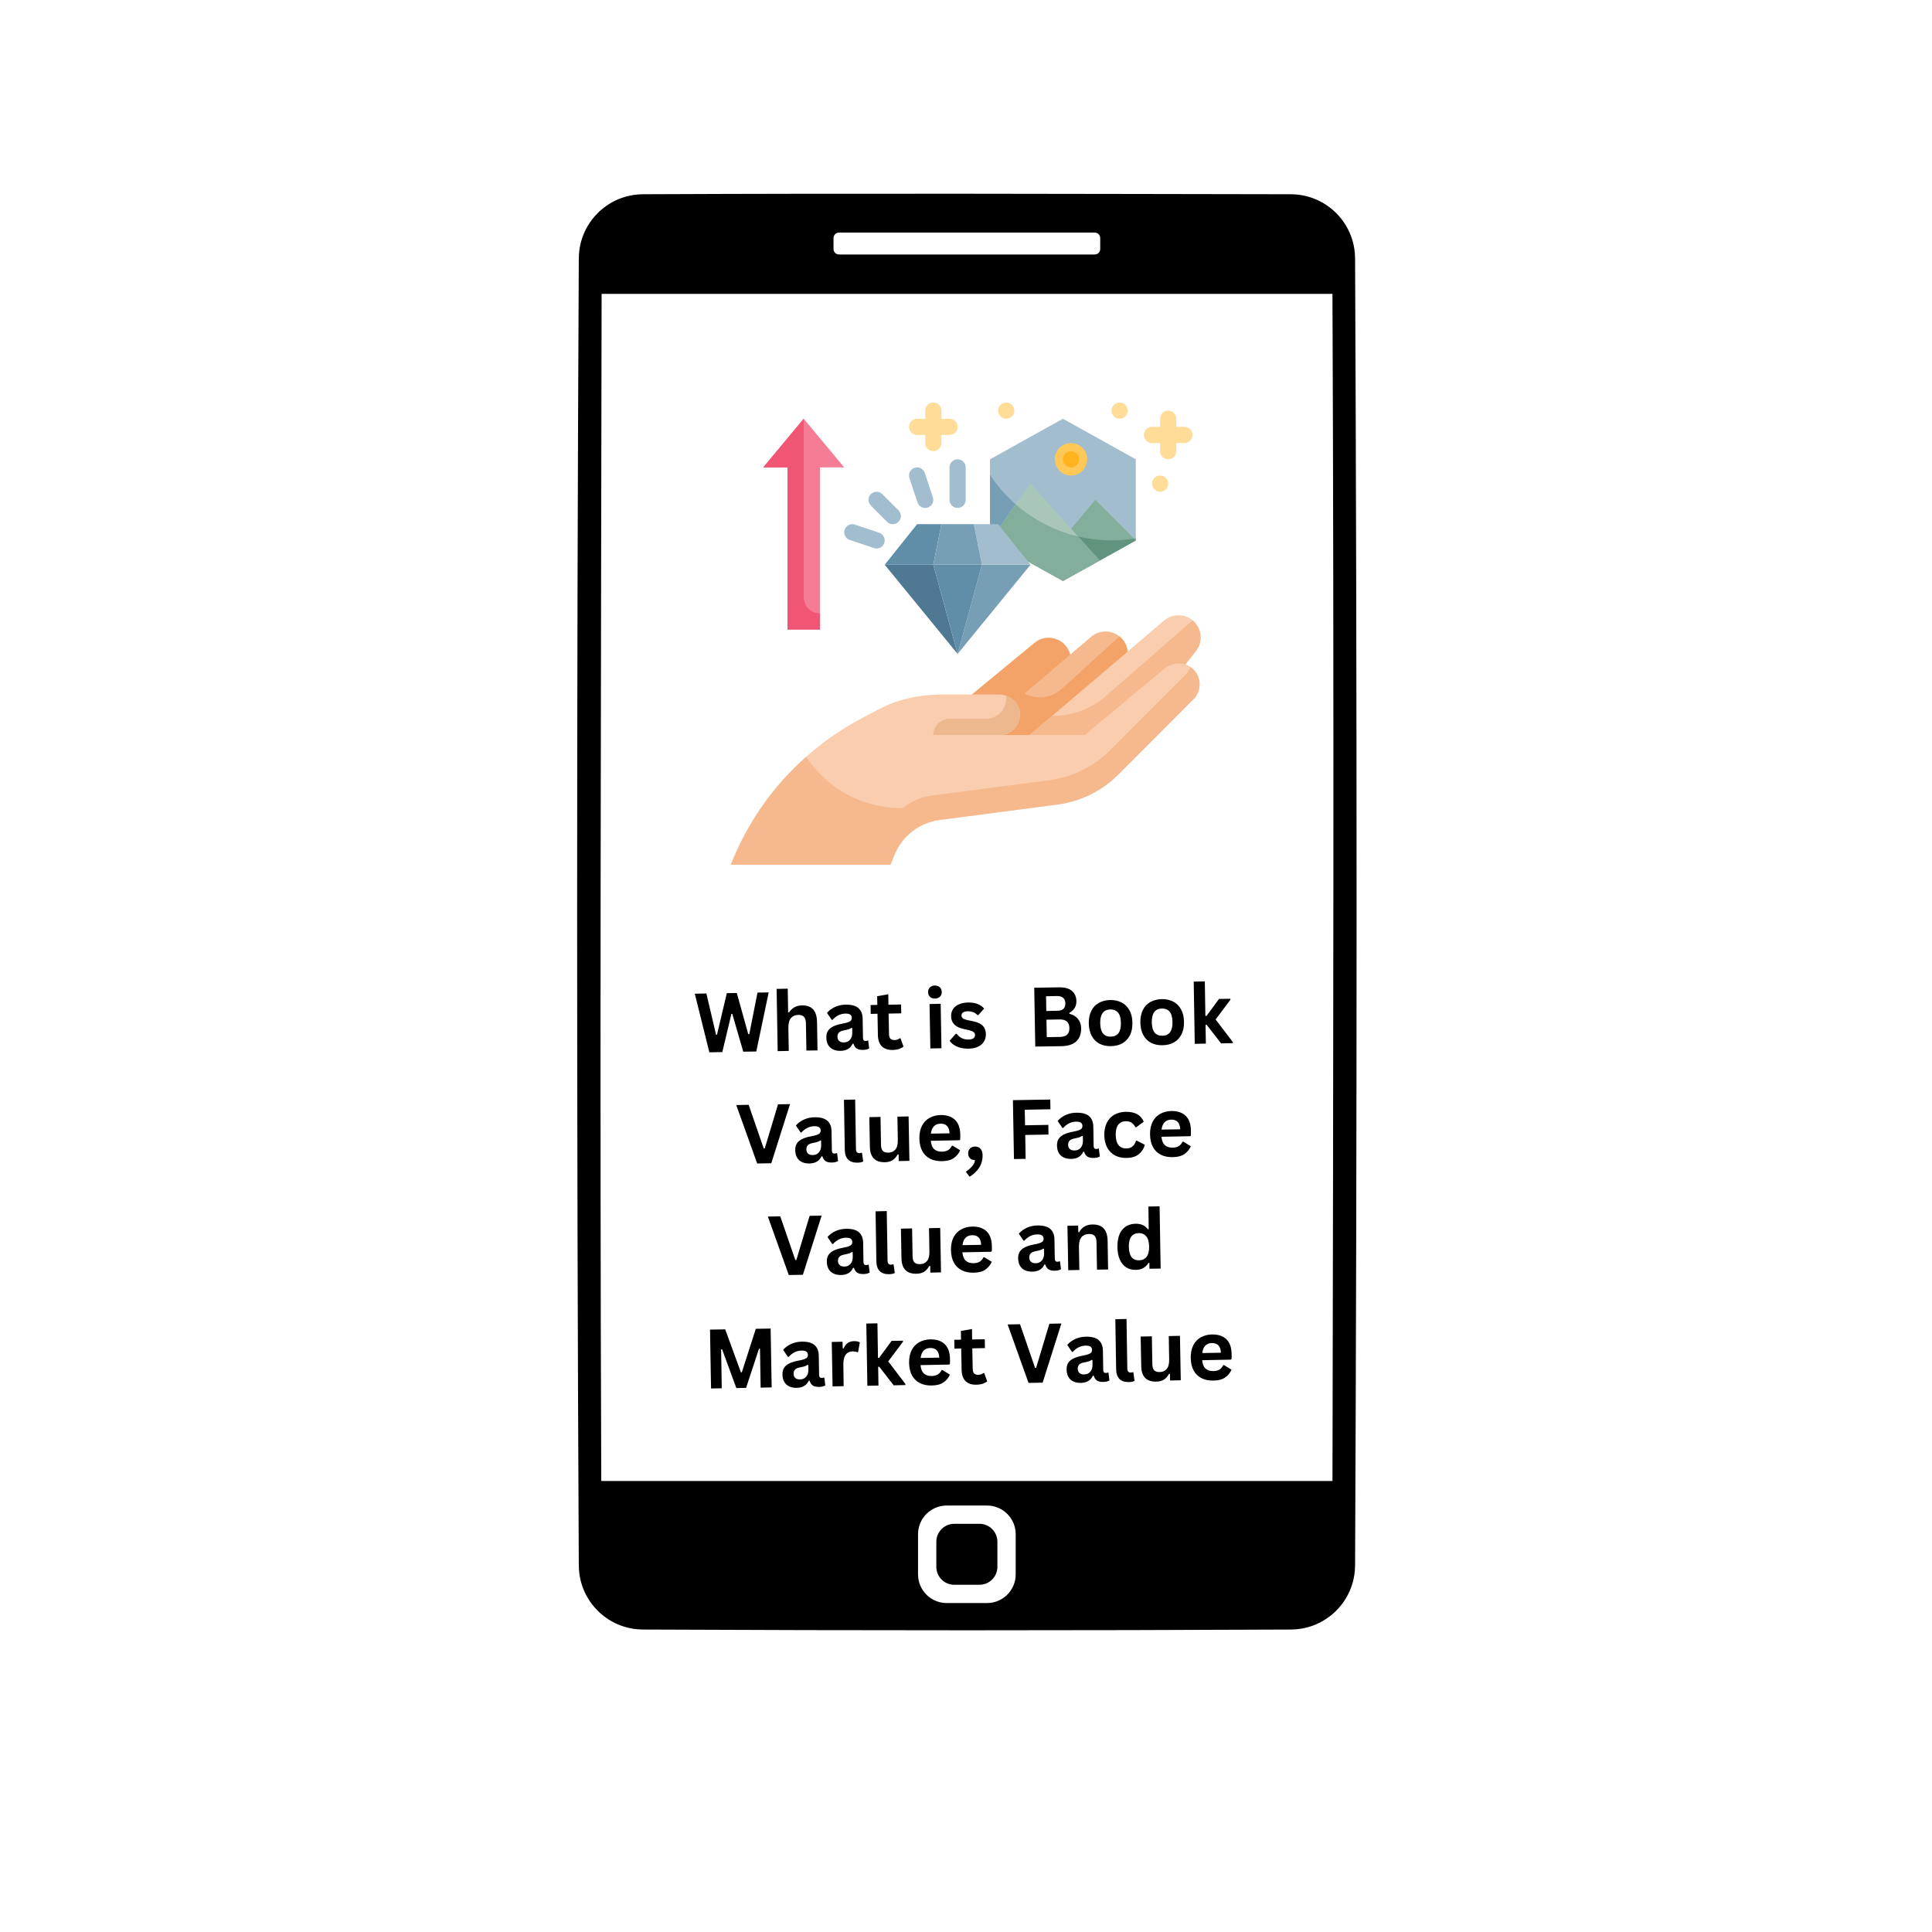 <?xml version="1.0" encoding="UTF-8"?> <svg xmlns="http://www.w3.org/2000/svg" xmlns:xlink="http://www.w3.org/1999/xlink" width="500" zoomAndPan="magnify" viewBox="0 0 375 375" height="500" preserveAspectRatio="xMidYMid meet" version="1.0"><defs><g></g><clipPath id="08d88cff66"><path d="M 112 37.5 L 263.414 37.5 L 263.414 316.5 L 112 316.5 Z M 112 37.5 " clip-rule="nonzero"></path></clipPath><clipPath id="6dfa10b74f"><path d="M 197 119 L 233.348 119 L 233.348 146 L 197 146 Z M 197 119 " clip-rule="nonzero"></path></clipPath><clipPath id="cbe753bb2a"><path d="M 197 120 L 233.348 120 L 233.348 146 L 197 146 Z M 197 120 " clip-rule="nonzero"></path></clipPath><clipPath id="2a8f30c32a"><path d="M 141.848 128 L 233 128 L 233 167.992 L 141.848 167.992 Z M 141.848 128 " clip-rule="nonzero"></path></clipPath><clipPath id="04e16748eb"><path d="M 141.848 129 L 233 129 L 233 167.992 L 141.848 167.992 Z M 141.848 129 " clip-rule="nonzero"></path></clipPath></defs><g clip-path="url(#08d88cff66)"><path fill="#000000" d="M 250.555 37.703 C 250.848 37.703 251.141 37.715 251.434 37.734 C 251.984 37.773 252.531 37.852 253.07 37.965 C 253.762 38.105 254.441 38.309 255.098 38.57 C 255.805 38.848 256.484 39.191 257.129 39.59 C 257.785 40.004 258.406 40.473 258.977 41 C 259.621 41.59 260.203 42.25 260.711 42.961 C 261.184 43.629 261.594 44.34 261.93 45.09 C 262.266 45.836 262.527 46.617 262.707 47.414 C 262.836 47.977 262.926 48.547 262.973 49.121 C 263 49.453 263.016 49.785 263.02 50.117 C 263.41 134.703 263.41 219.293 263.02 303.879 C 263.016 304.211 263 304.543 262.973 304.875 C 262.926 305.449 262.836 306.02 262.707 306.582 C 262.543 307.305 262.312 308.016 262.02 308.699 C 261.699 309.453 261.305 310.172 260.84 310.848 C 260.375 311.527 259.84 312.164 259.25 312.738 C 258.66 313.316 258.012 313.832 257.32 314.281 C 256.715 314.676 256.078 315.012 255.418 315.297 C 254.734 315.586 254.023 315.816 253.297 315.98 C 252.734 316.109 252.164 316.199 251.59 316.246 C 251.258 316.277 250.926 316.289 250.594 316.293 C 208.652 316.488 166.711 316.488 124.773 316.293 C 124.438 316.289 124.105 316.277 123.773 316.246 C 123.199 316.199 122.629 316.109 122.066 315.98 C 121.344 315.816 120.633 315.586 119.949 315.297 C 119.148 314.953 118.383 314.531 117.672 314.031 C 116.996 313.555 116.367 313.016 115.797 312.418 C 115.246 311.84 114.75 311.207 114.316 310.535 C 113.914 309.906 113.57 309.246 113.285 308.559 C 113.012 307.895 112.793 307.207 112.641 306.504 C 112.512 305.93 112.426 305.344 112.383 304.758 C 112.359 304.465 112.348 304.172 112.344 303.879 C 111.914 219.293 111.914 134.703 112.344 50.117 C 112.348 49.824 112.359 49.531 112.383 49.238 C 112.426 48.652 112.512 48.066 112.641 47.492 C 112.805 46.754 113.035 46.031 113.328 45.336 C 113.633 44.613 114.008 43.922 114.441 43.273 C 114.883 42.609 115.395 41.984 115.957 41.418 C 116.52 40.848 117.137 40.332 117.797 39.883 C 118.449 39.434 119.148 39.047 119.879 38.73 C 120.605 38.414 121.367 38.168 122.145 38 C 122.707 37.875 123.277 37.789 123.852 37.742 C 124.156 37.719 124.465 37.707 124.77 37.703 C 166.699 37.504 208.625 37.637 250.555 37.703 Z M 191.578 292.223 L 183.758 292.223 C 180.688 292.223 178.191 294.715 178.191 297.781 L 178.191 305.594 C 178.191 308.66 180.688 311.152 183.758 311.152 L 191.578 311.152 C 194.648 311.152 197.145 308.66 197.145 305.594 L 197.145 297.781 C 197.145 294.715 194.648 292.223 191.578 292.223 Z M 190.113 295.77 C 192.035 295.77 193.594 297.328 193.594 299.246 L 193.594 304.129 C 193.594 306.047 192.035 307.605 190.113 307.605 L 185.223 307.605 C 183.301 307.605 181.742 306.047 181.742 304.129 L 181.742 299.246 C 181.742 297.328 183.301 295.77 185.223 295.77 Z M 258.621 57.039 L 116.773 57.039 C 116.656 133.848 116.398 210.648 116.707 287.461 L 258.633 287.461 C 258.781 210.652 258.957 133.852 258.629 57.039 Z M 212.488 45.145 L 162.848 45.145 C 162.262 45.145 161.785 45.621 161.785 46.207 L 161.785 48.332 C 161.785 48.918 162.262 49.395 162.848 49.395 L 212.488 49.395 C 213.074 49.395 213.551 48.918 213.551 48.332 L 213.551 46.207 C 213.551 45.621 213.074 45.145 212.488 45.145 Z M 212.488 45.145 " fill-opacity="1" fill-rule="evenodd"></path></g><path fill="#a2bdcd" d="M 220.457 104.891 L 206.309 112.762 L 192.16 104.891 L 192.16 89.148 L 206.309 81.277 L 220.457 89.148 Z M 220.457 104.891 " fill-opacity="1" fill-rule="nonzero"></path><path fill="#769fb6" d="M 215.742 104.891 C 205.879 104.891 197.215 99.824 192.16 92.16 L 192.16 104.891 L 206.309 112.762 L 220.457 104.891 L 220.457 104.488 C 218.926 104.75 217.352 104.891 215.742 104.891 Z M 215.742 104.891 " fill-opacity="1" fill-rule="nonzero"></path><path fill="#ffc857" d="M 211.023 89.148 C 211.023 89.566 210.945 89.969 210.785 90.355 C 210.625 90.738 210.398 91.078 210.102 91.375 C 209.809 91.672 209.469 91.898 209.082 92.059 C 208.699 92.219 208.297 92.297 207.879 92.297 C 207.465 92.297 207.062 92.219 206.676 92.059 C 206.293 91.898 205.953 91.672 205.656 91.375 C 205.363 91.078 205.133 90.738 204.977 90.355 C 204.816 89.969 204.734 89.566 204.734 89.148 C 204.734 88.73 204.816 88.328 204.977 87.945 C 205.133 87.559 205.363 87.219 205.656 86.922 C 205.953 86.629 206.293 86.398 206.676 86.242 C 207.062 86.082 207.465 86 207.879 86 C 208.297 86 208.699 86.082 209.082 86.242 C 209.469 86.398 209.809 86.629 210.102 86.922 C 210.398 87.219 210.625 87.559 210.785 87.945 C 210.945 88.328 211.023 88.73 211.023 89.148 Z M 211.023 89.148 " fill-opacity="1" fill-rule="nonzero"></path><path fill="#83ae9b" d="M 204.734 106.465 L 212.598 97.02 L 220.457 104.891 L 206.309 112.762 Z M 204.734 106.465 " fill-opacity="1" fill-rule="nonzero"></path><path fill="#61947d" d="M 207.168 103.543 L 204.734 106.465 L 206.309 112.762 L 220.457 104.891 L 220.105 104.539 C 218.684 104.766 217.227 104.891 215.742 104.891 C 212.746 104.891 209.875 104.406 207.168 103.543 Z M 207.168 103.543 " fill-opacity="1" fill-rule="nonzero"></path><path fill="#a9c7b9" d="M 200.02 93.871 L 192.16 104.891 L 206.309 112.762 L 213.434 108.797 Z M 200.02 93.871 " fill-opacity="1" fill-rule="nonzero"></path><path fill="#83ae9b" d="M 192.16 104.891 L 206.309 112.762 L 213.434 108.797 L 209.227 104.117 C 204.676 103.039 200.559 100.867 197.156 97.883 Z M 192.16 104.891 " fill-opacity="1" fill-rule="nonzero"></path><path fill="#ffb41f" d="M 209.453 89.148 C 209.453 89.359 209.414 89.559 209.332 89.75 C 209.254 89.945 209.141 90.113 208.992 90.262 C 208.844 90.41 208.676 90.523 208.48 90.602 C 208.289 90.684 208.09 90.723 207.879 90.723 C 207.672 90.723 207.473 90.684 207.277 90.602 C 207.086 90.523 206.914 90.41 206.77 90.262 C 206.621 90.113 206.508 89.945 206.426 89.75 C 206.348 89.559 206.309 89.359 206.309 89.148 C 206.309 88.941 206.348 88.738 206.426 88.547 C 206.508 88.355 206.621 88.184 206.77 88.035 C 206.914 87.887 207.086 87.773 207.277 87.695 C 207.473 87.613 207.672 87.574 207.879 87.574 C 208.09 87.574 208.289 87.613 208.48 87.695 C 208.676 87.773 208.844 87.887 208.992 88.035 C 209.141 88.184 209.254 88.355 209.332 88.547 C 209.414 88.738 209.453 88.941 209.453 89.148 Z M 209.453 89.148 " fill-opacity="1" fill-rule="nonzero"></path><path fill="#769fb6" d="M 190.586 109.613 L 185.871 126.926 L 200.02 109.613 Z M 190.586 109.613 " fill-opacity="1" fill-rule="nonzero"></path><path fill="#4f7992" d="M 171.719 109.613 L 185.871 126.926 L 181.152 109.613 Z M 171.719 109.613 " fill-opacity="1" fill-rule="nonzero"></path><path fill="#608ea9" d="M 181.152 109.613 L 185.871 126.926 L 190.586 109.613 Z M 181.152 109.613 " fill-opacity="1" fill-rule="nonzero"></path><path fill="#608ea9" d="M 178.008 101.742 L 171.719 109.613 L 181.152 109.613 L 182.727 101.742 Z M 178.008 101.742 " fill-opacity="1" fill-rule="nonzero"></path><path fill="#a2bdcd" d="M 193.73 101.742 L 189.016 101.742 L 190.586 109.613 L 200.02 109.613 Z M 193.73 101.742 " fill-opacity="1" fill-rule="nonzero"></path><path fill="#a2bdcd" d="M 185.871 89.148 C 185 89.148 184.297 89.852 184.297 90.723 L 184.297 97.02 C 184.297 97.891 185 98.594 185.871 98.594 C 186.738 98.594 187.441 97.891 187.441 97.02 L 187.441 90.723 C 187.441 89.852 186.738 89.148 185.871 89.148 Z M 185.871 89.148 " fill-opacity="1" fill-rule="nonzero"></path><path fill="#a2bdcd" d="M 179.5 91.801 C 179.227 90.977 178.34 90.527 177.512 90.805 C 176.688 91.078 176.242 91.969 176.516 92.797 L 178.09 97.52 C 178.309 98.176 178.922 98.594 179.582 98.594 C 179.746 98.594 179.914 98.566 180.078 98.512 C 180.898 98.238 181.348 97.348 181.07 96.52 Z M 179.5 91.801 " fill-opacity="1" fill-rule="nonzero"></path><path fill="#a2bdcd" d="M 171.258 95.906 C 170.645 95.293 169.652 95.293 169.035 95.906 C 168.422 96.523 168.422 97.516 169.035 98.133 L 172.18 101.281 C 172.488 101.586 172.891 101.742 173.293 101.742 C 173.695 101.742 174.098 101.586 174.402 101.281 C 175.02 100.664 175.02 99.672 174.402 99.055 Z M 171.258 95.906 " fill-opacity="1" fill-rule="nonzero"></path><path fill="#a2bdcd" d="M 170.645 103.398 L 165.93 101.824 C 165.098 101.547 164.215 101.992 163.941 102.816 C 163.664 103.645 164.109 104.535 164.934 104.809 L 169.648 106.383 C 169.816 106.438 169.984 106.465 170.148 106.465 C 170.809 106.465 171.422 106.047 171.637 105.387 C 171.914 104.562 171.469 103.672 170.645 103.398 Z M 170.645 103.398 " fill-opacity="1" fill-rule="nonzero"></path><path fill="#ffdd99" d="M 229.891 82.852 L 228.316 82.852 L 228.316 81.277 C 228.316 80.41 227.617 79.703 226.746 79.703 C 225.875 79.703 225.176 80.41 225.176 81.277 L 225.176 82.852 L 223.602 82.852 C 222.73 82.852 222.031 83.555 222.031 84.426 C 222.031 85.297 222.73 86 223.602 86 L 225.176 86 L 225.176 87.574 C 225.176 88.445 225.875 89.148 226.746 89.148 C 227.617 89.148 228.316 88.445 228.316 87.574 L 228.316 86 L 229.891 86 C 230.762 86 231.461 85.297 231.461 84.426 C 231.461 83.555 230.762 82.852 229.891 82.852 Z M 229.891 82.852 " fill-opacity="1" fill-rule="nonzero"></path><path fill="#ffdd99" d="M 184.297 84.426 C 185.168 84.426 185.871 83.723 185.871 82.852 C 185.871 81.98 185.168 81.277 184.297 81.277 L 182.727 81.277 L 182.727 79.703 C 182.727 78.836 182.023 78.129 181.152 78.129 C 180.285 78.129 179.582 78.836 179.582 79.703 L 179.582 81.277 L 178.008 81.277 C 177.141 81.277 176.438 81.98 176.438 82.852 C 176.438 83.723 177.141 84.426 178.008 84.426 L 179.582 84.426 L 179.582 86 C 179.582 86.871 180.285 87.574 181.152 87.574 C 182.023 87.574 182.727 86.871 182.727 86 L 182.727 84.426 Z M 184.297 84.426 " fill-opacity="1" fill-rule="nonzero"></path><path fill="#ffdd99" d="M 218.887 79.703 C 218.887 79.914 218.844 80.113 218.766 80.309 C 218.688 80.5 218.57 80.672 218.426 80.816 C 218.277 80.965 218.105 81.078 217.914 81.16 C 217.723 81.238 217.523 81.277 217.312 81.277 C 217.105 81.277 216.902 81.238 216.711 81.16 C 216.52 81.078 216.348 80.965 216.203 80.816 C 216.055 80.672 215.941 80.5 215.859 80.309 C 215.781 80.113 215.742 79.914 215.742 79.703 C 215.742 79.496 215.781 79.297 215.859 79.102 C 215.941 78.91 216.055 78.738 216.203 78.59 C 216.348 78.445 216.52 78.332 216.711 78.25 C 216.902 78.172 217.105 78.129 217.312 78.129 C 217.523 78.129 217.723 78.172 217.914 78.25 C 218.105 78.332 218.277 78.445 218.426 78.59 C 218.57 78.738 218.688 78.91 218.766 79.102 C 218.844 79.297 218.887 79.496 218.887 79.703 Z M 218.887 79.703 " fill-opacity="1" fill-rule="nonzero"></path><path fill="#ffdd99" d="M 226.746 93.871 C 226.746 94.078 226.707 94.281 226.625 94.473 C 226.547 94.668 226.434 94.836 226.285 94.984 C 226.137 95.133 225.969 95.246 225.777 95.324 C 225.582 95.406 225.383 95.445 225.176 95.445 C 224.965 95.445 224.766 95.406 224.57 95.324 C 224.379 95.246 224.211 95.133 224.062 94.984 C 223.914 94.836 223.801 94.668 223.723 94.473 C 223.641 94.281 223.602 94.078 223.602 93.871 C 223.602 93.664 223.641 93.461 223.723 93.27 C 223.801 93.074 223.914 92.906 224.062 92.758 C 224.211 92.609 224.379 92.496 224.57 92.418 C 224.766 92.336 224.965 92.297 225.176 92.297 C 225.383 92.297 225.582 92.336 225.777 92.418 C 225.969 92.496 226.137 92.609 226.285 92.758 C 226.434 92.906 226.547 93.074 226.625 93.27 C 226.707 93.461 226.746 93.664 226.746 93.871 Z M 226.746 93.871 " fill-opacity="1" fill-rule="nonzero"></path><path fill="#ffdd99" d="M 196.875 79.703 C 196.875 79.914 196.836 80.113 196.754 80.309 C 196.676 80.5 196.562 80.672 196.414 80.816 C 196.266 80.965 196.098 81.078 195.906 81.16 C 195.711 81.238 195.512 81.277 195.305 81.277 C 195.094 81.277 194.895 81.238 194.699 81.16 C 194.508 81.078 194.34 80.965 194.191 80.816 C 194.043 80.672 193.93 80.5 193.852 80.309 C 193.77 80.113 193.73 79.914 193.73 79.703 C 193.73 79.496 193.77 79.297 193.852 79.102 C 193.93 78.91 194.043 78.738 194.191 78.59 C 194.34 78.445 194.508 78.332 194.699 78.25 C 194.895 78.172 195.094 78.129 195.305 78.129 C 195.512 78.129 195.711 78.172 195.906 78.25 C 196.098 78.332 196.266 78.445 196.414 78.59 C 196.562 78.738 196.676 78.91 196.754 79.102 C 196.836 79.297 196.875 79.496 196.875 79.703 Z M 196.875 79.703 " fill-opacity="1" fill-rule="nonzero"></path><path fill="#769fb6" d="M 182.727 101.742 L 181.152 109.613 L 190.586 109.613 L 189.016 101.742 Z M 182.727 101.742 " fill-opacity="1" fill-rule="nonzero"></path><path fill="#f47c94" d="M 163.859 90.723 L 156 81.277 L 148.137 90.723 L 152.855 90.723 L 152.855 122.203 L 159.145 122.203 L 159.145 90.723 Z M 163.859 90.723 " fill-opacity="1" fill-rule="nonzero"></path><path fill="#f15574" d="M 156 115.91 L 156 81.277 L 148.137 90.723 L 152.855 90.723 L 152.855 122.203 L 159.145 122.203 L 159.145 119.055 C 157.406 119.055 156 117.648 156 115.91 Z M 156 115.91 " fill-opacity="1" fill-rule="nonzero"></path><path fill="#f3a268" d="M 206.961 130.793 L 191.703 150.234 L 177.555 143.938 L 200.812 124.758 C 202.703 123.199 205.508 123.539 206.977 125.5 L 207.02 125.555 C 208.188 127.113 208.164 129.258 206.961 130.793 Z M 206.961 130.793 " fill-opacity="1" fill-rule="nonzero"></path><path fill="#f6b98d" d="M 217.969 129.523 L 202.711 148.965 L 183.844 147.391 L 211.809 123.59 C 213.695 121.984 216.543 122.305 218.027 124.285 C 219.191 125.844 219.168 127.992 217.969 129.523 Z M 217.969 129.523 " fill-opacity="1" fill-rule="nonzero"></path><path fill="#f3a268" d="M 218.887 126.863 C 218.887 127.809 218.586 128.754 217.973 129.523 L 202.707 148.965 L 183.84 147.391 L 198.824 134.641 L 199.516 134.906 C 201.75 135.805 204.297 135.348 206.07 133.727 L 217.281 123.527 C 217.551 123.73 217.801 123.984 218.02 124.281 C 218.602 125.055 218.887 125.965 218.887 126.863 Z M 218.887 126.863 " fill-opacity="1" fill-rule="nonzero"></path><g clip-path="url(#6dfa10b74f)"><path fill="#f9cdae" d="M 232.117 126.375 L 216.859 145.816 L 197.996 144.242 L 225.961 120.441 C 227.844 118.836 230.691 119.156 232.176 121.137 C 233.344 122.695 233.316 124.844 232.117 126.375 Z M 232.117 126.375 " fill-opacity="1" fill-rule="nonzero"></path></g><g clip-path="url(#cbe753bb2a)"><path fill="#f6b98d" d="M 233.035 123.715 C 233.035 124.66 232.734 125.605 232.121 126.375 L 216.855 145.816 L 197.992 144.242 L 204.184 138.969 L 204.203 138.969 C 208.055 139 211.762 137.613 214.672 135.082 L 231.477 120.41 C 231.73 120.613 231.965 120.852 232.172 121.133 C 232.75 121.906 233.035 122.82 233.035 123.715 Z M 233.035 123.715 " fill-opacity="1" fill-rule="nonzero"></path></g><g clip-path="url(#2a8f30c32a)"><path fill="#f9cdae" d="M 231.496 129.797 C 229.965 128.391 227.574 128.484 225.977 129.816 L 210.57 142.668 L 194.062 142.668 C 196.367 142.668 198.211 140.68 197.973 138.328 C 197.77 136.277 195.895 134.797 193.84 134.797 L 183.273 134.797 C 178.125 134.797 174.09 135.801 170.461 137.723 L 167.172 139.469 C 155.613 145.594 146.629 155.664 141.848 167.852 L 172.84 167.852 L 173.59 165.98 C 175.066 162.277 178.434 159.664 182.383 159.148 L 205.25 156.16 C 209.723 155.578 213.875 153.531 217.059 150.34 L 231.645 135.738 C 233.266 134.113 233.266 131.426 231.496 129.797 Z M 231.496 129.797 " fill-opacity="1" fill-rule="nonzero"></path></g><g clip-path="url(#04e16748eb)"><path fill="#f6b98d" d="M 231.637 135.742 L 217.062 150.332 C 213.871 153.527 209.719 155.574 205.254 156.156 L 182.379 159.148 C 178.434 159.668 175.07 162.281 173.59 165.98 L 172.836 167.852 L 141.848 167.852 C 145.023 159.746 150.055 152.586 156.484 146.902 C 160.418 152.883 167.176 156.836 174.863 156.836 L 175.273 156.836 C 176.828 155.559 178.73 154.695 180.809 154.426 L 203.684 151.434 C 208.148 150.852 212.297 148.805 215.488 145.609 L 230.062 131.02 C 230.52 130.562 230.848 130.027 231.055 129.445 C 231.211 129.555 231.352 129.664 231.492 129.793 C 233.27 131.43 233.27 134.121 231.637 135.742 Z M 231.637 135.742 " fill-opacity="1" fill-rule="nonzero"></path></g><path fill="#edb88e" d="M 195.254 134.984 C 195.285 135.176 195.305 135.379 195.305 135.586 C 195.305 136.672 194.863 137.66 194.156 138.371 C 193.449 139.078 192.457 139.52 191.371 139.52 L 183.84 139.52 L 183.84 139.566 C 182.324 139.789 181.152 141.086 181.152 142.668 L 194.062 142.668 C 195.145 142.668 196.121 142.227 196.844 141.52 C 197.551 140.809 197.992 139.82 197.992 138.73 C 197.992 136.984 196.844 135.488 195.254 134.984 Z M 195.254 134.984 " fill-opacity="1" fill-rule="nonzero"></path><g fill="#000000" fill-opacity="1"><g transform="translate(134.748, 204.3)"><g><path d="M 5.453 -0.094 L 2.938 -0.047 L 0.109 -11.422 L 2.359 -11.469 L 4.234 -3.469 L 4.422 -3.469 L 6.328 -11.531 L 8.266 -11.562 L 10.484 -3.578 L 10.688 -3.578 L 12.281 -11.641 L 14.453 -11.672 L 12.047 -0.203 L 9.516 -0.172 L 7.391 -7.5 L 7.219 -7.5 Z M 5.453 -0.094 "></path></g></g></g><g fill="#000000" fill-opacity="1"><g transform="translate(149.695, 204.04)"><g><path d="M 1.25 -0.016 L 1.047 -12.094 L 3.203 -12.141 L 3.281 -7.562 L 3.453 -7.531 C 3.723 -7.945 4.062 -8.273 4.469 -8.516 C 4.883 -8.754 5.391 -8.879 5.984 -8.891 C 7.879 -8.922 8.848 -7.859 8.891 -5.703 L 8.984 -0.156 L 6.828 -0.125 L 6.734 -5.406 C 6.723 -5.988 6.598 -6.41 6.359 -6.672 C 6.117 -6.93 5.75 -7.055 5.25 -7.047 C 4.645 -7.035 4.172 -6.828 3.828 -6.422 C 3.484 -6.016 3.316 -5.383 3.328 -4.531 L 3.406 -0.062 Z M 1.25 -0.016 "></path></g></g></g><g fill="#000000" fill-opacity="1"><g transform="translate(159.785, 203.863)"><g><path d="M 3.359 0.109 C 2.805 0.117 2.32 0.023 1.906 -0.172 C 1.5 -0.367 1.18 -0.66 0.953 -1.047 C 0.734 -1.441 0.617 -1.914 0.609 -2.469 C 0.598 -2.977 0.695 -3.406 0.906 -3.75 C 1.125 -4.102 1.461 -4.395 1.922 -4.625 C 2.379 -4.852 2.973 -5.035 3.703 -5.172 C 4.223 -5.266 4.613 -5.363 4.875 -5.469 C 5.145 -5.57 5.32 -5.688 5.406 -5.812 C 5.5 -5.938 5.547 -6.094 5.547 -6.281 C 5.547 -6.562 5.445 -6.773 5.25 -6.922 C 5.051 -7.066 4.727 -7.133 4.281 -7.125 C 3.801 -7.113 3.348 -7 2.922 -6.781 C 2.492 -6.562 2.125 -6.27 1.812 -5.906 L 1.656 -5.906 L 0.734 -7.266 C 1.16 -7.754 1.688 -8.141 2.312 -8.422 C 2.938 -8.703 3.617 -8.848 4.359 -8.859 C 5.504 -8.879 6.336 -8.648 6.859 -8.172 C 7.379 -7.703 7.645 -7.023 7.656 -6.141 L 7.719 -2.391 C 7.727 -2.004 7.898 -1.812 8.234 -1.812 C 8.367 -1.812 8.5 -1.844 8.625 -1.906 L 8.734 -1.875 L 8.922 -0.359 C 8.797 -0.285 8.625 -0.219 8.406 -0.156 C 8.195 -0.102 7.969 -0.078 7.719 -0.078 C 7.195 -0.066 6.789 -0.156 6.5 -0.344 C 6.207 -0.539 6 -0.852 5.875 -1.281 L 5.703 -1.281 C 5.297 -0.375 4.516 0.086 3.359 0.109 Z M 4.016 -1.531 C 4.516 -1.531 4.91 -1.703 5.203 -2.047 C 5.504 -2.391 5.648 -2.859 5.641 -3.453 L 5.625 -4.328 L 5.469 -4.359 C 5.344 -4.254 5.176 -4.164 4.969 -4.094 C 4.758 -4.02 4.457 -3.945 4.062 -3.875 C 3.594 -3.789 3.258 -3.648 3.062 -3.453 C 2.863 -3.254 2.766 -2.984 2.766 -2.641 C 2.773 -2.266 2.891 -1.984 3.109 -1.797 C 3.328 -1.609 3.629 -1.52 4.016 -1.531 Z M 4.016 -1.531 "></path></g></g></g><g fill="#000000" fill-opacity="1"><g transform="translate(168.868, 203.705)"><g><path d="M 5.922 -2.172 L 6.5 -0.562 C 6.27 -0.375 5.977 -0.219 5.625 -0.094 C 5.27 0.02 4.867 0.082 4.422 0.094 C 3.492 0.113 2.781 -0.125 2.281 -0.625 C 1.789 -1.133 1.539 -1.875 1.531 -2.844 L 1.453 -6.938 L 0.141 -6.906 L 0.109 -8.625 L 1.422 -8.656 L 1.391 -10.344 L 3.547 -10.719 L 3.578 -8.688 L 6.031 -8.734 L 6.062 -7.016 L 3.609 -6.969 L 3.688 -3.031 C 3.688 -2.602 3.773 -2.297 3.953 -2.109 C 4.141 -1.922 4.406 -1.828 4.75 -1.828 C 5.133 -1.836 5.469 -1.945 5.75 -2.156 Z M 5.922 -2.172 "></path></g></g></g><g fill="#000000" fill-opacity="1"><g transform="translate(175.56, 203.588)"><g></g></g></g><g fill="#000000" fill-opacity="1"><g transform="translate(179.332, 203.522)"><g><path d="M 2.156 -9.703 C 1.758 -9.691 1.438 -9.801 1.188 -10.031 C 0.938 -10.258 0.812 -10.562 0.812 -10.938 C 0.801 -11.312 0.914 -11.617 1.156 -11.859 C 1.395 -12.098 1.711 -12.223 2.109 -12.234 C 2.367 -12.234 2.602 -12.18 2.812 -12.078 C 3.02 -11.973 3.176 -11.828 3.281 -11.641 C 3.395 -11.453 3.457 -11.234 3.469 -10.984 C 3.469 -10.742 3.414 -10.523 3.312 -10.328 C 3.207 -10.141 3.051 -9.988 2.844 -9.875 C 2.645 -9.758 2.414 -9.703 2.156 -9.703 Z M 1.25 -0.016 L 1.094 -8.641 L 3.25 -8.688 L 3.406 -0.062 Z M 1.25 -0.016 "></path></g></g></g><g fill="#000000" fill-opacity="1"><g transform="translate(183.971, 203.441)"><g><path d="M 4.031 0.109 C 3.445 0.109 2.91 0.047 2.422 -0.078 C 1.93 -0.211 1.508 -0.398 1.156 -0.641 C 0.801 -0.879 0.535 -1.148 0.359 -1.453 L 1.547 -2.781 L 1.719 -2.781 C 2.008 -2.395 2.348 -2.109 2.734 -1.922 C 3.129 -1.742 3.555 -1.66 4.016 -1.672 C 4.441 -1.672 4.758 -1.75 4.969 -1.906 C 5.188 -2.062 5.289 -2.281 5.281 -2.562 C 5.281 -2.781 5.195 -2.957 5.031 -3.094 C 4.875 -3.238 4.625 -3.352 4.281 -3.438 L 3.141 -3.703 C 2.285 -3.879 1.656 -4.176 1.25 -4.594 C 0.852 -5.008 0.648 -5.539 0.641 -6.188 C 0.629 -6.719 0.754 -7.18 1.016 -7.578 C 1.285 -7.984 1.664 -8.289 2.156 -8.5 C 2.656 -8.719 3.234 -8.836 3.891 -8.859 C 4.672 -8.867 5.316 -8.766 5.828 -8.547 C 6.348 -8.336 6.754 -8.047 7.047 -7.672 L 5.906 -6.406 L 5.75 -6.406 C 5.508 -6.664 5.238 -6.852 4.938 -6.969 C 4.633 -7.094 4.297 -7.156 3.922 -7.156 C 3.066 -7.133 2.645 -6.859 2.656 -6.328 C 2.656 -6.109 2.738 -5.93 2.906 -5.797 C 3.07 -5.66 3.352 -5.547 3.75 -5.453 L 4.812 -5.234 C 5.695 -5.066 6.344 -4.781 6.75 -4.375 C 7.164 -3.969 7.379 -3.414 7.391 -2.719 C 7.398 -2.164 7.27 -1.676 7 -1.25 C 6.738 -0.832 6.352 -0.504 5.844 -0.266 C 5.344 -0.035 4.738 0.086 4.031 0.109 Z M 4.031 0.109 "></path></g></g></g><g fill="#000000" fill-opacity="1"><g transform="translate(191.915, 203.303)"><g></g></g></g><g fill="#000000" fill-opacity="1"><g transform="translate(195.687, 203.237)"><g></g></g></g><g fill="#000000" fill-opacity="1"><g transform="translate(199.461, 203.171)"><g><path d="M 1.484 -0.031 L 1.281 -11.453 L 6.156 -11.531 C 6.863 -11.539 7.461 -11.441 7.953 -11.234 C 8.441 -11.023 8.812 -10.719 9.062 -10.312 C 9.32 -9.906 9.457 -9.426 9.469 -8.875 C 9.477 -8.363 9.363 -7.91 9.125 -7.516 C 8.883 -7.129 8.539 -6.816 8.094 -6.578 L 8.094 -6.406 C 8.812 -6.227 9.367 -5.895 9.766 -5.406 C 10.172 -4.926 10.379 -4.328 10.391 -3.609 C 10.41 -2.516 10.098 -1.66 9.453 -1.047 C 8.805 -0.441 7.832 -0.129 6.531 -0.109 Z M 5.766 -6.984 C 6.816 -6.992 7.336 -7.473 7.328 -8.422 C 7.316 -8.898 7.176 -9.254 6.906 -9.484 C 6.645 -9.723 6.25 -9.844 5.719 -9.844 L 3.578 -9.797 L 3.625 -6.938 Z M 6.281 -1.906 C 7.52 -1.926 8.129 -2.5 8.109 -3.625 C 8.086 -4.758 7.457 -5.316 6.219 -5.297 L 3.656 -5.25 L 3.719 -1.859 Z M 6.281 -1.906 "></path></g></g></g><g fill="#000000" fill-opacity="1"><g transform="translate(210.629, 202.976)"><g><path d="M 5.016 0.078 C 4.172 0.098 3.426 -0.055 2.781 -0.391 C 2.133 -0.734 1.629 -1.238 1.266 -1.906 C 0.91 -2.57 0.723 -3.379 0.703 -4.328 C 0.691 -5.273 0.852 -6.086 1.188 -6.766 C 1.52 -7.441 2.004 -7.957 2.641 -8.312 C 3.273 -8.664 4.016 -8.852 4.859 -8.875 C 5.703 -8.883 6.441 -8.723 7.078 -8.391 C 7.723 -8.055 8.227 -7.555 8.594 -6.891 C 8.969 -6.223 9.16 -5.414 9.172 -4.469 C 9.191 -3.52 9.031 -2.707 8.688 -2.031 C 8.344 -1.352 7.852 -0.832 7.219 -0.469 C 6.594 -0.113 5.859 0.066 5.016 0.078 Z M 4.984 -1.766 C 6.316 -1.785 6.969 -2.676 6.938 -4.438 C 6.926 -5.344 6.742 -6.004 6.391 -6.422 C 6.035 -6.848 5.535 -7.055 4.891 -7.047 C 3.547 -7.016 2.891 -6.117 2.922 -4.359 C 2.953 -2.598 3.641 -1.734 4.984 -1.766 Z M 4.984 -1.766 "></path></g></g></g><g fill="#000000" fill-opacity="1"><g transform="translate(220.64, 202.801)"><g><path d="M 5.016 0.078 C 4.172 0.098 3.426 -0.055 2.781 -0.391 C 2.133 -0.734 1.629 -1.238 1.266 -1.906 C 0.91 -2.57 0.723 -3.379 0.703 -4.328 C 0.691 -5.273 0.852 -6.086 1.188 -6.766 C 1.52 -7.441 2.004 -7.957 2.641 -8.312 C 3.273 -8.664 4.016 -8.852 4.859 -8.875 C 5.703 -8.883 6.441 -8.723 7.078 -8.391 C 7.723 -8.055 8.227 -7.555 8.594 -6.891 C 8.969 -6.223 9.16 -5.414 9.172 -4.469 C 9.191 -3.52 9.031 -2.707 8.688 -2.031 C 8.344 -1.352 7.852 -0.832 7.219 -0.469 C 6.594 -0.113 5.859 0.066 5.016 0.078 Z M 4.984 -1.766 C 6.316 -1.785 6.969 -2.676 6.938 -4.438 C 6.926 -5.344 6.742 -6.004 6.391 -6.422 C 6.035 -6.848 5.535 -7.055 4.891 -7.047 C 3.547 -7.016 2.891 -6.117 2.922 -4.359 C 2.953 -2.598 3.641 -1.734 4.984 -1.766 Z M 4.984 -1.766 "></path></g></g></g><g fill="#000000" fill-opacity="1"><g transform="translate(230.652, 202.626)"><g><path d="M 1.25 -0.016 L 1.047 -12.094 L 3.203 -12.141 L 3.312 -5.438 L 3.531 -5.438 L 5.953 -8.734 L 8.156 -8.766 L 8.172 -8.578 L 5.297 -4.75 L 8.641 -0.359 L 8.641 -0.156 L 6.359 -0.109 L 3.562 -3.703 L 3.344 -3.703 L 3.406 -0.062 Z M 1.25 -0.016 "></path></g></g></g><g fill="#000000" fill-opacity="1"><g transform="translate(142.908, 225.911)"><g><path d="M 6.797 -0.125 L 4.062 -0.078 L 0 -11.422 L 2.406 -11.469 L 5.328 -3 L 5.531 -3 L 8.109 -11.562 L 10.438 -11.609 Z M 6.797 -0.125 "></path></g></g></g><g fill="#000000" fill-opacity="1"><g transform="translate(153.747, 225.722)"><g><path d="M 3.359 0.109 C 2.805 0.117 2.32 0.023 1.906 -0.172 C 1.5 -0.367 1.18 -0.66 0.953 -1.047 C 0.734 -1.441 0.617 -1.914 0.609 -2.469 C 0.598 -2.977 0.695 -3.406 0.906 -3.75 C 1.125 -4.102 1.461 -4.395 1.922 -4.625 C 2.379 -4.852 2.973 -5.035 3.703 -5.172 C 4.223 -5.266 4.613 -5.363 4.875 -5.469 C 5.145 -5.57 5.32 -5.688 5.406 -5.812 C 5.5 -5.938 5.547 -6.094 5.547 -6.281 C 5.547 -6.562 5.445 -6.773 5.25 -6.922 C 5.051 -7.066 4.727 -7.133 4.281 -7.125 C 3.801 -7.113 3.348 -7 2.922 -6.781 C 2.492 -6.562 2.125 -6.27 1.812 -5.906 L 1.656 -5.906 L 0.734 -7.266 C 1.16 -7.754 1.688 -8.141 2.312 -8.422 C 2.938 -8.703 3.617 -8.848 4.359 -8.859 C 5.504 -8.879 6.336 -8.648 6.859 -8.172 C 7.379 -7.703 7.645 -7.023 7.656 -6.141 L 7.719 -2.391 C 7.727 -2.004 7.898 -1.812 8.234 -1.812 C 8.367 -1.812 8.5 -1.844 8.625 -1.906 L 8.734 -1.875 L 8.922 -0.359 C 8.797 -0.285 8.625 -0.219 8.406 -0.156 C 8.195 -0.102 7.969 -0.078 7.719 -0.078 C 7.195 -0.066 6.789 -0.156 6.5 -0.344 C 6.207 -0.539 6 -0.852 5.875 -1.281 L 5.703 -1.281 C 5.297 -0.375 4.516 0.086 3.359 0.109 Z M 4.016 -1.531 C 4.516 -1.531 4.91 -1.703 5.203 -2.047 C 5.504 -2.391 5.648 -2.859 5.641 -3.453 L 5.625 -4.328 L 5.469 -4.359 C 5.344 -4.254 5.176 -4.164 4.969 -4.094 C 4.758 -4.02 4.457 -3.945 4.062 -3.875 C 3.594 -3.789 3.258 -3.648 3.062 -3.453 C 2.863 -3.254 2.766 -2.984 2.766 -2.641 C 2.773 -2.266 2.891 -1.984 3.109 -1.797 C 3.328 -1.609 3.629 -1.52 4.016 -1.531 Z M 4.016 -1.531 "></path></g></g></g><g fill="#000000" fill-opacity="1"><g transform="translate(162.83, 225.564)"><g><path d="M 3.578 0.109 C 2.805 0.117 2.211 -0.078 1.797 -0.484 C 1.379 -0.898 1.16 -1.535 1.141 -2.391 L 0.984 -12.094 L 3.156 -12.141 L 3.312 -2.531 C 3.32 -2 3.547 -1.734 3.984 -1.734 C 4.109 -1.742 4.238 -1.77 4.375 -1.812 L 4.484 -1.781 L 4.719 -0.125 C 4.594 -0.051 4.43 0.004 4.234 0.047 C 4.035 0.086 3.816 0.109 3.578 0.109 Z M 3.578 0.109 "></path></g></g></g><g fill="#000000" fill-opacity="1"><g transform="translate(167.781, 225.477)"><g><path d="M 3.953 0.109 C 2.984 0.117 2.258 -0.133 1.781 -0.656 C 1.312 -1.176 1.07 -1.93 1.062 -2.922 L 0.953 -8.641 L 3.125 -8.688 L 3.219 -3.25 C 3.227 -2.719 3.348 -2.332 3.578 -2.094 C 3.805 -1.852 4.16 -1.738 4.641 -1.75 C 5.234 -1.758 5.691 -1.961 6.016 -2.359 C 6.348 -2.754 6.504 -3.375 6.484 -4.219 L 6.406 -8.734 L 8.578 -8.781 L 8.734 -0.156 L 6.656 -0.109 L 6.641 -1.375 L 6.469 -1.422 C 6.195 -0.922 5.863 -0.539 5.469 -0.281 C 5.07 -0.031 4.566 0.098 3.953 0.109 Z M 3.953 0.109 "></path></g></g></g><g fill="#000000" fill-opacity="1"><g transform="translate(177.746, 225.303)"><g><path d="M 8.453 -3.984 L 2.922 -3.875 C 2.992 -3.125 3.211 -2.582 3.578 -2.25 C 3.953 -1.914 4.453 -1.754 5.078 -1.766 C 5.578 -1.773 5.977 -1.875 6.281 -2.062 C 6.594 -2.258 6.836 -2.547 7.016 -2.922 L 7.172 -2.922 L 8.625 -2.031 C 8.352 -1.414 7.938 -0.91 7.375 -0.516 C 6.812 -0.129 6.055 0.066 5.109 0.078 C 4.223 0.098 3.453 -0.055 2.797 -0.391 C 2.141 -0.723 1.629 -1.219 1.266 -1.875 C 0.91 -2.539 0.723 -3.359 0.703 -4.328 C 0.691 -5.305 0.863 -6.133 1.219 -6.812 C 1.57 -7.488 2.062 -7.992 2.688 -8.328 C 3.312 -8.672 4.016 -8.852 4.797 -8.875 C 6.016 -8.895 6.953 -8.586 7.609 -7.953 C 8.273 -7.316 8.617 -6.375 8.641 -5.125 C 8.648 -4.676 8.645 -4.328 8.625 -4.078 Z M 6.562 -5.328 C 6.531 -5.984 6.367 -6.457 6.078 -6.75 C 5.797 -7.051 5.379 -7.203 4.828 -7.203 C 3.734 -7.18 3.102 -6.535 2.938 -5.266 Z M 6.562 -5.328 "></path></g></g></g><g fill="#000000" fill-opacity="1"><g transform="translate(187.109, 225.14)"><g><path d="M 0.359 2.297 C 0.805 2.004 1.207 1.656 1.562 1.25 C 1.926 0.852 2.113 0.445 2.125 0.031 C 1.719 0.031 1.395 -0.086 1.156 -0.328 C 0.926 -0.566 0.812 -0.879 0.812 -1.266 C 0.801 -1.504 0.848 -1.723 0.953 -1.922 C 1.066 -2.129 1.223 -2.289 1.422 -2.406 C 1.629 -2.531 1.867 -2.594 2.141 -2.594 C 2.578 -2.602 2.926 -2.469 3.188 -2.188 C 3.457 -1.906 3.598 -1.492 3.609 -0.953 C 3.629 -0.016 3.41 0.801 2.953 1.5 C 2.492 2.195 1.875 2.785 1.094 3.266 Z M 0.359 2.297 "></path></g></g></g><g fill="#000000" fill-opacity="1"><g transform="translate(191.553, 225.062)"><g></g></g></g><g fill="#000000" fill-opacity="1"><g transform="translate(195.325, 224.996)"><g><path d="M 8.531 -11.578 L 8.562 -9.688 L 3.578 -9.594 L 3.641 -6.578 L 8.156 -6.656 L 8.188 -4.781 L 3.672 -4.703 L 3.75 -0.062 L 1.484 -0.031 L 1.281 -11.453 Z M 8.531 -11.578 "></path></g></g></g><g fill="#000000" fill-opacity="1"><g transform="translate(204.555, 224.835)"><g><path d="M 3.359 0.109 C 2.805 0.117 2.32 0.023 1.906 -0.172 C 1.5 -0.367 1.18 -0.66 0.953 -1.047 C 0.734 -1.441 0.617 -1.914 0.609 -2.469 C 0.598 -2.977 0.695 -3.406 0.906 -3.75 C 1.125 -4.102 1.461 -4.395 1.922 -4.625 C 2.379 -4.852 2.973 -5.035 3.703 -5.172 C 4.223 -5.266 4.613 -5.363 4.875 -5.469 C 5.145 -5.57 5.32 -5.688 5.406 -5.812 C 5.5 -5.938 5.547 -6.094 5.547 -6.281 C 5.547 -6.562 5.445 -6.773 5.25 -6.922 C 5.051 -7.066 4.727 -7.133 4.281 -7.125 C 3.801 -7.113 3.348 -7 2.922 -6.781 C 2.492 -6.562 2.125 -6.27 1.812 -5.906 L 1.656 -5.906 L 0.734 -7.266 C 1.16 -7.754 1.688 -8.141 2.312 -8.422 C 2.938 -8.703 3.617 -8.848 4.359 -8.859 C 5.504 -8.879 6.336 -8.648 6.859 -8.172 C 7.379 -7.703 7.645 -7.023 7.656 -6.141 L 7.719 -2.391 C 7.727 -2.004 7.898 -1.812 8.234 -1.812 C 8.367 -1.812 8.5 -1.844 8.625 -1.906 L 8.734 -1.875 L 8.922 -0.359 C 8.797 -0.285 8.625 -0.219 8.406 -0.156 C 8.195 -0.102 7.969 -0.078 7.719 -0.078 C 7.195 -0.066 6.789 -0.156 6.5 -0.344 C 6.207 -0.539 6 -0.852 5.875 -1.281 L 5.703 -1.281 C 5.297 -0.375 4.516 0.086 3.359 0.109 Z M 4.016 -1.531 C 4.516 -1.531 4.91 -1.703 5.203 -2.047 C 5.504 -2.391 5.648 -2.859 5.641 -3.453 L 5.625 -4.328 L 5.469 -4.359 C 5.344 -4.254 5.176 -4.164 4.969 -4.094 C 4.758 -4.02 4.457 -3.945 4.062 -3.875 C 3.594 -3.789 3.258 -3.648 3.062 -3.453 C 2.863 -3.254 2.766 -2.984 2.766 -2.641 C 2.773 -2.266 2.891 -1.984 3.109 -1.797 C 3.328 -1.609 3.629 -1.52 4.016 -1.531 Z M 4.016 -1.531 "></path></g></g></g><g fill="#000000" fill-opacity="1"><g transform="translate(213.638, 224.677)"><g><path d="M 5.031 0.078 C 4.195 0.098 3.457 -0.055 2.812 -0.391 C 2.164 -0.734 1.656 -1.238 1.281 -1.906 C 0.914 -2.57 0.723 -3.379 0.703 -4.328 C 0.691 -5.273 0.859 -6.086 1.203 -6.766 C 1.547 -7.441 2.031 -7.957 2.656 -8.312 C 3.289 -8.664 4.016 -8.852 4.828 -8.875 C 6.648 -8.906 7.828 -8.266 8.359 -6.953 L 6.906 -5.875 L 6.734 -5.875 C 6.547 -6.27 6.305 -6.562 6.016 -6.75 C 5.734 -6.945 5.348 -7.047 4.859 -7.047 C 4.234 -7.035 3.75 -6.805 3.406 -6.359 C 3.07 -5.922 2.91 -5.254 2.922 -4.359 C 2.941 -3.473 3.129 -2.816 3.484 -2.391 C 3.848 -1.961 4.352 -1.754 5 -1.766 C 5.469 -1.766 5.859 -1.895 6.172 -2.156 C 6.492 -2.414 6.723 -2.785 6.859 -3.266 L 7.016 -3.281 L 8.578 -2.469 C 8.379 -1.727 7.984 -1.117 7.391 -0.641 C 6.805 -0.172 6.02 0.066 5.031 0.078 Z M 5.031 0.078 "></path></g></g></g><g fill="#000000" fill-opacity="1"><g transform="translate(222.517, 224.522)"><g><path d="M 8.453 -3.984 L 2.922 -3.875 C 2.992 -3.125 3.211 -2.582 3.578 -2.25 C 3.953 -1.914 4.453 -1.754 5.078 -1.766 C 5.578 -1.773 5.977 -1.875 6.281 -2.062 C 6.594 -2.258 6.836 -2.547 7.016 -2.922 L 7.172 -2.922 L 8.625 -2.031 C 8.352 -1.414 7.938 -0.91 7.375 -0.516 C 6.812 -0.129 6.055 0.066 5.109 0.078 C 4.223 0.098 3.453 -0.055 2.797 -0.391 C 2.141 -0.723 1.629 -1.219 1.266 -1.875 C 0.91 -2.539 0.723 -3.359 0.703 -4.328 C 0.691 -5.305 0.863 -6.133 1.219 -6.812 C 1.57 -7.488 2.062 -7.992 2.688 -8.328 C 3.312 -8.672 4.016 -8.852 4.797 -8.875 C 6.016 -8.895 6.953 -8.586 7.609 -7.953 C 8.273 -7.316 8.617 -6.375 8.641 -5.125 C 8.648 -4.676 8.645 -4.328 8.625 -4.078 Z M 6.562 -5.328 C 6.531 -5.984 6.367 -6.457 6.078 -6.75 C 5.797 -7.051 5.379 -7.203 4.828 -7.203 C 3.734 -7.18 3.102 -6.535 2.938 -5.266 Z M 6.562 -5.328 "></path></g></g></g><g fill="#000000" fill-opacity="1"><g transform="translate(149.041, 247.558)"><g><path d="M 6.797 -0.125 L 4.062 -0.078 L 0 -11.422 L 2.406 -11.469 L 5.328 -3 L 5.531 -3 L 8.109 -11.562 L 10.438 -11.609 Z M 6.797 -0.125 "></path></g></g></g><g fill="#000000" fill-opacity="1"><g transform="translate(159.88, 247.368)"><g><path d="M 3.359 0.109 C 2.805 0.117 2.32 0.023 1.906 -0.172 C 1.5 -0.367 1.18 -0.66 0.953 -1.047 C 0.734 -1.441 0.617 -1.914 0.609 -2.469 C 0.598 -2.977 0.695 -3.406 0.906 -3.75 C 1.125 -4.102 1.461 -4.395 1.922 -4.625 C 2.379 -4.852 2.973 -5.035 3.703 -5.172 C 4.223 -5.266 4.613 -5.363 4.875 -5.469 C 5.145 -5.57 5.32 -5.688 5.406 -5.812 C 5.5 -5.938 5.547 -6.094 5.547 -6.281 C 5.547 -6.562 5.445 -6.773 5.25 -6.922 C 5.051 -7.066 4.727 -7.133 4.281 -7.125 C 3.801 -7.113 3.348 -7 2.922 -6.781 C 2.492 -6.562 2.125 -6.27 1.812 -5.906 L 1.656 -5.906 L 0.734 -7.266 C 1.16 -7.754 1.688 -8.141 2.312 -8.422 C 2.938 -8.703 3.617 -8.848 4.359 -8.859 C 5.504 -8.879 6.336 -8.648 6.859 -8.172 C 7.379 -7.703 7.645 -7.023 7.656 -6.141 L 7.719 -2.391 C 7.727 -2.004 7.898 -1.812 8.234 -1.812 C 8.367 -1.812 8.5 -1.844 8.625 -1.906 L 8.734 -1.875 L 8.922 -0.359 C 8.797 -0.285 8.625 -0.219 8.406 -0.156 C 8.195 -0.102 7.969 -0.078 7.719 -0.078 C 7.195 -0.066 6.789 -0.156 6.5 -0.344 C 6.207 -0.539 6 -0.852 5.875 -1.281 L 5.703 -1.281 C 5.297 -0.375 4.516 0.086 3.359 0.109 Z M 4.016 -1.531 C 4.516 -1.531 4.91 -1.703 5.203 -2.047 C 5.504 -2.391 5.648 -2.859 5.641 -3.453 L 5.625 -4.328 L 5.469 -4.359 C 5.344 -4.254 5.176 -4.164 4.969 -4.094 C 4.758 -4.02 4.457 -3.945 4.062 -3.875 C 3.594 -3.789 3.258 -3.648 3.062 -3.453 C 2.863 -3.254 2.766 -2.984 2.766 -2.641 C 2.773 -2.266 2.891 -1.984 3.109 -1.797 C 3.328 -1.609 3.629 -1.52 4.016 -1.531 Z M 4.016 -1.531 "></path></g></g></g><g fill="#000000" fill-opacity="1"><g transform="translate(168.962, 247.21)"><g><path d="M 3.578 0.109 C 2.805 0.117 2.211 -0.078 1.797 -0.484 C 1.379 -0.898 1.16 -1.535 1.141 -2.391 L 0.984 -12.094 L 3.156 -12.141 L 3.312 -2.531 C 3.32 -2 3.547 -1.734 3.984 -1.734 C 4.109 -1.742 4.238 -1.77 4.375 -1.812 L 4.484 -1.781 L 4.719 -0.125 C 4.594 -0.051 4.43 0.004 4.234 0.047 C 4.035 0.086 3.816 0.109 3.578 0.109 Z M 3.578 0.109 "></path></g></g></g><g fill="#000000" fill-opacity="1"><g transform="translate(173.914, 247.123)"><g><path d="M 3.953 0.109 C 2.984 0.117 2.258 -0.133 1.781 -0.656 C 1.312 -1.176 1.07 -1.93 1.062 -2.922 L 0.953 -8.641 L 3.125 -8.688 L 3.219 -3.25 C 3.227 -2.719 3.348 -2.332 3.578 -2.094 C 3.805 -1.852 4.16 -1.738 4.641 -1.75 C 5.234 -1.758 5.691 -1.961 6.016 -2.359 C 6.348 -2.754 6.504 -3.375 6.484 -4.219 L 6.406 -8.734 L 8.578 -8.781 L 8.734 -0.156 L 6.656 -0.109 L 6.641 -1.375 L 6.469 -1.422 C 6.195 -0.922 5.863 -0.539 5.469 -0.281 C 5.07 -0.031 4.566 0.098 3.953 0.109 Z M 3.953 0.109 "></path></g></g></g><g fill="#000000" fill-opacity="1"><g transform="translate(183.878, 246.95)"><g><path d="M 8.453 -3.984 L 2.922 -3.875 C 2.992 -3.125 3.211 -2.582 3.578 -2.25 C 3.953 -1.914 4.453 -1.754 5.078 -1.766 C 5.578 -1.773 5.977 -1.875 6.281 -2.062 C 6.594 -2.258 6.836 -2.547 7.016 -2.922 L 7.172 -2.922 L 8.625 -2.031 C 8.352 -1.414 7.938 -0.91 7.375 -0.516 C 6.812 -0.129 6.055 0.066 5.109 0.078 C 4.223 0.098 3.453 -0.055 2.797 -0.391 C 2.141 -0.723 1.629 -1.219 1.266 -1.875 C 0.91 -2.539 0.723 -3.359 0.703 -4.328 C 0.691 -5.305 0.863 -6.133 1.219 -6.812 C 1.57 -7.488 2.062 -7.992 2.688 -8.328 C 3.312 -8.672 4.016 -8.852 4.797 -8.875 C 6.016 -8.895 6.953 -8.586 7.609 -7.953 C 8.273 -7.316 8.617 -6.375 8.641 -5.125 C 8.648 -4.676 8.645 -4.328 8.625 -4.078 Z M 6.562 -5.328 C 6.531 -5.984 6.367 -6.457 6.078 -6.75 C 5.797 -7.051 5.379 -7.203 4.828 -7.203 C 3.734 -7.18 3.102 -6.535 2.938 -5.266 Z M 6.562 -5.328 "></path></g></g></g><g fill="#000000" fill-opacity="1"><g transform="translate(193.242, 246.786)"><g></g></g></g><g fill="#000000" fill-opacity="1"><g transform="translate(197.014, 246.72)"><g><path d="M 3.359 0.109 C 2.805 0.117 2.32 0.023 1.906 -0.172 C 1.5 -0.367 1.18 -0.66 0.953 -1.047 C 0.734 -1.441 0.617 -1.914 0.609 -2.469 C 0.598 -2.977 0.695 -3.406 0.906 -3.75 C 1.125 -4.102 1.461 -4.395 1.922 -4.625 C 2.379 -4.852 2.973 -5.035 3.703 -5.172 C 4.223 -5.266 4.613 -5.363 4.875 -5.469 C 5.145 -5.57 5.32 -5.688 5.406 -5.812 C 5.5 -5.938 5.547 -6.094 5.547 -6.281 C 5.547 -6.562 5.445 -6.773 5.25 -6.922 C 5.051 -7.066 4.727 -7.133 4.281 -7.125 C 3.801 -7.113 3.348 -7 2.922 -6.781 C 2.492 -6.562 2.125 -6.27 1.812 -5.906 L 1.656 -5.906 L 0.734 -7.266 C 1.16 -7.754 1.688 -8.141 2.312 -8.422 C 2.938 -8.703 3.617 -8.848 4.359 -8.859 C 5.504 -8.879 6.336 -8.648 6.859 -8.172 C 7.379 -7.703 7.645 -7.023 7.656 -6.141 L 7.719 -2.391 C 7.727 -2.004 7.898 -1.812 8.234 -1.812 C 8.367 -1.812 8.5 -1.844 8.625 -1.906 L 8.734 -1.875 L 8.922 -0.359 C 8.797 -0.285 8.625 -0.219 8.406 -0.156 C 8.195 -0.102 7.969 -0.078 7.719 -0.078 C 7.195 -0.066 6.789 -0.156 6.5 -0.344 C 6.207 -0.539 6 -0.852 5.875 -1.281 L 5.703 -1.281 C 5.297 -0.375 4.516 0.086 3.359 0.109 Z M 4.016 -1.531 C 4.516 -1.531 4.91 -1.703 5.203 -2.047 C 5.504 -2.391 5.648 -2.859 5.641 -3.453 L 5.625 -4.328 L 5.469 -4.359 C 5.344 -4.254 5.176 -4.164 4.969 -4.094 C 4.758 -4.02 4.457 -3.945 4.062 -3.875 C 3.594 -3.789 3.258 -3.648 3.062 -3.453 C 2.863 -3.254 2.766 -2.984 2.766 -2.641 C 2.773 -2.266 2.891 -1.984 3.109 -1.797 C 3.328 -1.609 3.629 -1.52 4.016 -1.531 Z M 4.016 -1.531 "></path></g></g></g><g fill="#000000" fill-opacity="1"><g transform="translate(206.096, 246.562)"><g><path d="M 1.25 -0.016 L 1.094 -8.641 L 3.172 -8.688 L 3.203 -7.422 L 3.359 -7.375 C 3.879 -8.363 4.738 -8.867 5.938 -8.891 C 6.938 -8.898 7.672 -8.641 8.141 -8.109 C 8.617 -7.578 8.867 -6.797 8.891 -5.766 L 8.984 -0.156 L 6.828 -0.125 L 6.734 -5.469 C 6.723 -6.039 6.598 -6.445 6.359 -6.688 C 6.129 -6.938 5.758 -7.055 5.25 -7.047 C 4.633 -7.035 4.156 -6.828 3.812 -6.422 C 3.477 -6.016 3.316 -5.383 3.328 -4.531 L 3.406 -0.062 Z M 1.25 -0.016 "></path></g></g></g><g fill="#000000" fill-opacity="1"><g transform="translate(216.186, 246.386)"><g><path d="M 4.266 0.094 C 3.578 0.102 2.969 -0.051 2.438 -0.375 C 1.914 -0.695 1.5 -1.191 1.188 -1.859 C 0.883 -2.523 0.723 -3.348 0.703 -4.328 C 0.691 -5.305 0.828 -6.133 1.109 -6.812 C 1.398 -7.488 1.812 -7.992 2.344 -8.328 C 2.883 -8.672 3.508 -8.848 4.219 -8.859 C 4.75 -8.867 5.211 -8.785 5.609 -8.609 C 6.016 -8.43 6.352 -8.148 6.625 -7.766 L 6.781 -7.812 L 6.719 -12.203 L 8.891 -12.234 L 9.094 -0.156 L 6.922 -0.125 L 6.906 -1.25 L 6.75 -1.281 C 6.508 -0.863 6.18 -0.531 5.766 -0.281 C 5.359 -0.039 4.859 0.082 4.266 0.094 Z M 4.938 -1.766 C 5.539 -1.773 6.016 -2 6.359 -2.438 C 6.711 -2.883 6.879 -3.551 6.859 -4.438 C 6.848 -5.32 6.66 -5.977 6.297 -6.406 C 5.93 -6.844 5.445 -7.055 4.844 -7.047 C 4.207 -7.023 3.723 -6.797 3.391 -6.359 C 3.066 -5.93 2.91 -5.266 2.922 -4.359 C 2.941 -3.453 3.125 -2.785 3.469 -2.359 C 3.812 -1.941 4.301 -1.742 4.938 -1.766 Z M 4.938 -1.766 "></path></g></g></g><g fill="#000000" fill-opacity="1"><g transform="translate(136.531, 269.529)"><g><path d="M 3.562 -0.062 L 1.484 -0.031 L 1.281 -11.453 L 4.234 -11.5 L 7.281 -3.156 L 7.453 -3.156 L 10.172 -11.609 L 13.047 -11.656 L 13.25 -0.234 L 11.109 -0.188 L 10.984 -7.734 L 10.797 -7.766 L 8.281 -0.141 L 6.391 -0.109 L 3.625 -7.641 L 3.438 -7.609 Z M 3.562 -0.062 "></path></g></g></g><g fill="#000000" fill-opacity="1"><g transform="translate(151.268, 269.272)"><g><path d="M 3.359 0.109 C 2.805 0.117 2.32 0.023 1.906 -0.172 C 1.5 -0.367 1.18 -0.66 0.953 -1.047 C 0.734 -1.441 0.617 -1.914 0.609 -2.469 C 0.598 -2.977 0.695 -3.406 0.906 -3.75 C 1.125 -4.102 1.461 -4.395 1.922 -4.625 C 2.379 -4.852 2.973 -5.035 3.703 -5.172 C 4.223 -5.266 4.613 -5.363 4.875 -5.469 C 5.145 -5.57 5.32 -5.688 5.406 -5.812 C 5.5 -5.938 5.547 -6.094 5.547 -6.281 C 5.547 -6.562 5.445 -6.773 5.25 -6.922 C 5.051 -7.066 4.727 -7.133 4.281 -7.125 C 3.801 -7.113 3.348 -7 2.922 -6.781 C 2.492 -6.562 2.125 -6.27 1.812 -5.906 L 1.656 -5.906 L 0.734 -7.266 C 1.16 -7.754 1.688 -8.141 2.312 -8.422 C 2.938 -8.703 3.617 -8.848 4.359 -8.859 C 5.504 -8.879 6.336 -8.648 6.859 -8.172 C 7.379 -7.703 7.645 -7.023 7.656 -6.141 L 7.719 -2.391 C 7.727 -2.004 7.898 -1.812 8.234 -1.812 C 8.367 -1.812 8.5 -1.844 8.625 -1.906 L 8.734 -1.875 L 8.922 -0.359 C 8.797 -0.285 8.625 -0.219 8.406 -0.156 C 8.195 -0.102 7.969 -0.078 7.719 -0.078 C 7.195 -0.066 6.789 -0.156 6.5 -0.344 C 6.207 -0.539 6 -0.852 5.875 -1.281 L 5.703 -1.281 C 5.297 -0.375 4.516 0.086 3.359 0.109 Z M 4.016 -1.531 C 4.516 -1.531 4.91 -1.703 5.203 -2.047 C 5.504 -2.391 5.648 -2.859 5.641 -3.453 L 5.625 -4.328 L 5.469 -4.359 C 5.344 -4.254 5.176 -4.164 4.969 -4.094 C 4.758 -4.02 4.457 -3.945 4.062 -3.875 C 3.594 -3.789 3.258 -3.648 3.062 -3.453 C 2.863 -3.254 2.766 -2.984 2.766 -2.641 C 2.773 -2.266 2.891 -1.984 3.109 -1.797 C 3.328 -1.609 3.629 -1.52 4.016 -1.531 Z M 4.016 -1.531 "></path></g></g></g><g fill="#000000" fill-opacity="1"><g transform="translate(160.35, 269.114)"><g><path d="M 1.25 -0.016 L 1.094 -8.641 L 3.188 -8.688 L 3.219 -7.406 L 3.391 -7.375 C 3.586 -7.852 3.852 -8.207 4.188 -8.438 C 4.52 -8.664 4.926 -8.785 5.406 -8.797 C 5.895 -8.805 6.273 -8.727 6.547 -8.562 L 6.203 -6.688 L 6.047 -6.656 C 5.898 -6.719 5.758 -6.758 5.625 -6.781 C 5.5 -6.801 5.344 -6.812 5.156 -6.812 C 4.551 -6.801 4.094 -6.578 3.781 -6.141 C 3.469 -5.711 3.32 -5.031 3.344 -4.094 L 3.406 -0.062 Z M 1.25 -0.016 "></path></g></g></g><g fill="#000000" fill-opacity="1"><g transform="translate(167.105, 268.996)"><g><path d="M 1.25 -0.016 L 1.047 -12.094 L 3.203 -12.141 L 3.312 -5.438 L 3.531 -5.438 L 5.953 -8.734 L 8.156 -8.766 L 8.172 -8.578 L 5.297 -4.75 L 8.641 -0.359 L 8.641 -0.156 L 6.359 -0.109 L 3.562 -3.703 L 3.344 -3.703 L 3.406 -0.062 Z M 1.25 -0.016 "></path></g></g></g><g fill="#000000" fill-opacity="1"><g transform="translate(175.75, 268.845)"><g><path d="M 8.453 -3.984 L 2.922 -3.875 C 2.992 -3.125 3.211 -2.582 3.578 -2.25 C 3.953 -1.914 4.453 -1.754 5.078 -1.766 C 5.578 -1.773 5.977 -1.875 6.281 -2.062 C 6.594 -2.258 6.836 -2.547 7.016 -2.922 L 7.172 -2.922 L 8.625 -2.031 C 8.352 -1.414 7.938 -0.91 7.375 -0.516 C 6.812 -0.129 6.055 0.066 5.109 0.078 C 4.223 0.098 3.453 -0.055 2.797 -0.391 C 2.141 -0.723 1.629 -1.219 1.266 -1.875 C 0.91 -2.539 0.723 -3.359 0.703 -4.328 C 0.691 -5.305 0.863 -6.133 1.219 -6.812 C 1.57 -7.488 2.062 -7.992 2.688 -8.328 C 3.312 -8.672 4.016 -8.852 4.797 -8.875 C 6.016 -8.895 6.953 -8.586 7.609 -7.953 C 8.273 -7.316 8.617 -6.375 8.641 -5.125 C 8.648 -4.676 8.645 -4.328 8.625 -4.078 Z M 6.562 -5.328 C 6.531 -5.984 6.367 -6.457 6.078 -6.75 C 5.797 -7.051 5.379 -7.203 4.828 -7.203 C 3.734 -7.18 3.102 -6.535 2.938 -5.266 Z M 6.562 -5.328 "></path></g></g></g><g fill="#000000" fill-opacity="1"><g transform="translate(185.114, 268.681)"><g><path d="M 5.922 -2.172 L 6.5 -0.562 C 6.27 -0.375 5.977 -0.219 5.625 -0.094 C 5.27 0.02 4.867 0.082 4.422 0.094 C 3.492 0.113 2.781 -0.125 2.281 -0.625 C 1.789 -1.133 1.539 -1.875 1.531 -2.844 L 1.453 -6.938 L 0.141 -6.906 L 0.109 -8.625 L 1.422 -8.656 L 1.391 -10.344 L 3.547 -10.719 L 3.578 -8.688 L 6.031 -8.734 L 6.062 -7.016 L 3.609 -6.969 L 3.688 -3.031 C 3.688 -2.602 3.773 -2.297 3.953 -2.109 C 4.141 -1.922 4.406 -1.828 4.75 -1.828 C 5.133 -1.836 5.469 -1.945 5.75 -2.156 Z M 5.922 -2.172 "></path></g></g></g><g fill="#000000" fill-opacity="1"><g transform="translate(191.806, 268.564)"><g></g></g></g><g fill="#000000" fill-opacity="1"><g transform="translate(195.578, 268.499)"><g><path d="M 6.797 -0.125 L 4.062 -0.078 L 0 -11.422 L 2.406 -11.469 L 5.328 -3 L 5.531 -3 L 8.109 -11.562 L 10.438 -11.609 Z M 6.797 -0.125 "></path></g></g></g><g fill="#000000" fill-opacity="1"><g transform="translate(206.418, 268.309)"><g><path d="M 3.359 0.109 C 2.805 0.117 2.32 0.023 1.906 -0.172 C 1.5 -0.367 1.18 -0.66 0.953 -1.047 C 0.734 -1.441 0.617 -1.914 0.609 -2.469 C 0.598 -2.977 0.695 -3.406 0.906 -3.75 C 1.125 -4.102 1.461 -4.395 1.922 -4.625 C 2.379 -4.852 2.973 -5.035 3.703 -5.172 C 4.223 -5.266 4.613 -5.363 4.875 -5.469 C 5.145 -5.57 5.32 -5.688 5.406 -5.812 C 5.5 -5.938 5.547 -6.094 5.547 -6.281 C 5.547 -6.562 5.445 -6.773 5.25 -6.922 C 5.051 -7.066 4.727 -7.133 4.281 -7.125 C 3.801 -7.113 3.348 -7 2.922 -6.781 C 2.492 -6.562 2.125 -6.27 1.812 -5.906 L 1.656 -5.906 L 0.734 -7.266 C 1.16 -7.754 1.688 -8.141 2.312 -8.422 C 2.938 -8.703 3.617 -8.848 4.359 -8.859 C 5.504 -8.879 6.336 -8.648 6.859 -8.172 C 7.379 -7.703 7.645 -7.023 7.656 -6.141 L 7.719 -2.391 C 7.727 -2.004 7.898 -1.812 8.234 -1.812 C 8.367 -1.812 8.5 -1.844 8.625 -1.906 L 8.734 -1.875 L 8.922 -0.359 C 8.797 -0.285 8.625 -0.219 8.406 -0.156 C 8.195 -0.102 7.969 -0.078 7.719 -0.078 C 7.195 -0.066 6.789 -0.156 6.5 -0.344 C 6.207 -0.539 6 -0.852 5.875 -1.281 L 5.703 -1.281 C 5.297 -0.375 4.516 0.086 3.359 0.109 Z M 4.016 -1.531 C 4.516 -1.531 4.91 -1.703 5.203 -2.047 C 5.504 -2.391 5.648 -2.859 5.641 -3.453 L 5.625 -4.328 L 5.469 -4.359 C 5.344 -4.254 5.176 -4.164 4.969 -4.094 C 4.758 -4.02 4.457 -3.945 4.062 -3.875 C 3.594 -3.789 3.258 -3.648 3.062 -3.453 C 2.863 -3.254 2.766 -2.984 2.766 -2.641 C 2.773 -2.266 2.891 -1.984 3.109 -1.797 C 3.328 -1.609 3.629 -1.52 4.016 -1.531 Z M 4.016 -1.531 "></path></g></g></g><g fill="#000000" fill-opacity="1"><g transform="translate(215.5, 268.151)"><g><path d="M 3.578 0.109 C 2.805 0.117 2.211 -0.078 1.797 -0.484 C 1.379 -0.898 1.16 -1.535 1.141 -2.391 L 0.984 -12.094 L 3.156 -12.141 L 3.312 -2.531 C 3.32 -2 3.547 -1.734 3.984 -1.734 C 4.109 -1.742 4.238 -1.77 4.375 -1.812 L 4.484 -1.781 L 4.719 -0.125 C 4.594 -0.051 4.43 0.004 4.234 0.047 C 4.035 0.086 3.816 0.109 3.578 0.109 Z M 3.578 0.109 "></path></g></g></g><g fill="#000000" fill-opacity="1"><g transform="translate(220.451, 268.064)"><g><path d="M 3.953 0.109 C 2.984 0.117 2.258 -0.133 1.781 -0.656 C 1.312 -1.176 1.07 -1.93 1.062 -2.922 L 0.953 -8.641 L 3.125 -8.688 L 3.219 -3.25 C 3.227 -2.719 3.348 -2.332 3.578 -2.094 C 3.805 -1.852 4.16 -1.738 4.641 -1.75 C 5.234 -1.758 5.691 -1.961 6.016 -2.359 C 6.348 -2.754 6.504 -3.375 6.484 -4.219 L 6.406 -8.734 L 8.578 -8.781 L 8.734 -0.156 L 6.656 -0.109 L 6.641 -1.375 L 6.469 -1.422 C 6.195 -0.922 5.863 -0.539 5.469 -0.281 C 5.07 -0.031 4.566 0.098 3.953 0.109 Z M 3.953 0.109 "></path></g></g></g><g fill="#000000" fill-opacity="1"><g transform="translate(230.416, 267.891)"><g><path d="M 8.453 -3.984 L 2.922 -3.875 C 2.992 -3.125 3.211 -2.582 3.578 -2.25 C 3.953 -1.914 4.453 -1.754 5.078 -1.766 C 5.578 -1.773 5.977 -1.875 6.281 -2.062 C 6.594 -2.258 6.836 -2.547 7.016 -2.922 L 7.172 -2.922 L 8.625 -2.031 C 8.352 -1.414 7.938 -0.91 7.375 -0.516 C 6.812 -0.129 6.055 0.066 5.109 0.078 C 4.223 0.098 3.453 -0.055 2.797 -0.391 C 2.141 -0.723 1.629 -1.219 1.266 -1.875 C 0.91 -2.539 0.723 -3.359 0.703 -4.328 C 0.691 -5.305 0.863 -6.133 1.219 -6.812 C 1.57 -7.488 2.062 -7.992 2.688 -8.328 C 3.312 -8.672 4.016 -8.852 4.797 -8.875 C 6.016 -8.895 6.953 -8.586 7.609 -7.953 C 8.273 -7.316 8.617 -6.375 8.641 -5.125 C 8.648 -4.676 8.645 -4.328 8.625 -4.078 Z M 6.562 -5.328 C 6.531 -5.984 6.367 -6.457 6.078 -6.75 C 5.797 -7.051 5.379 -7.203 4.828 -7.203 C 3.734 -7.18 3.102 -6.535 2.938 -5.266 Z M 6.562 -5.328 "></path></g></g></g></svg> 